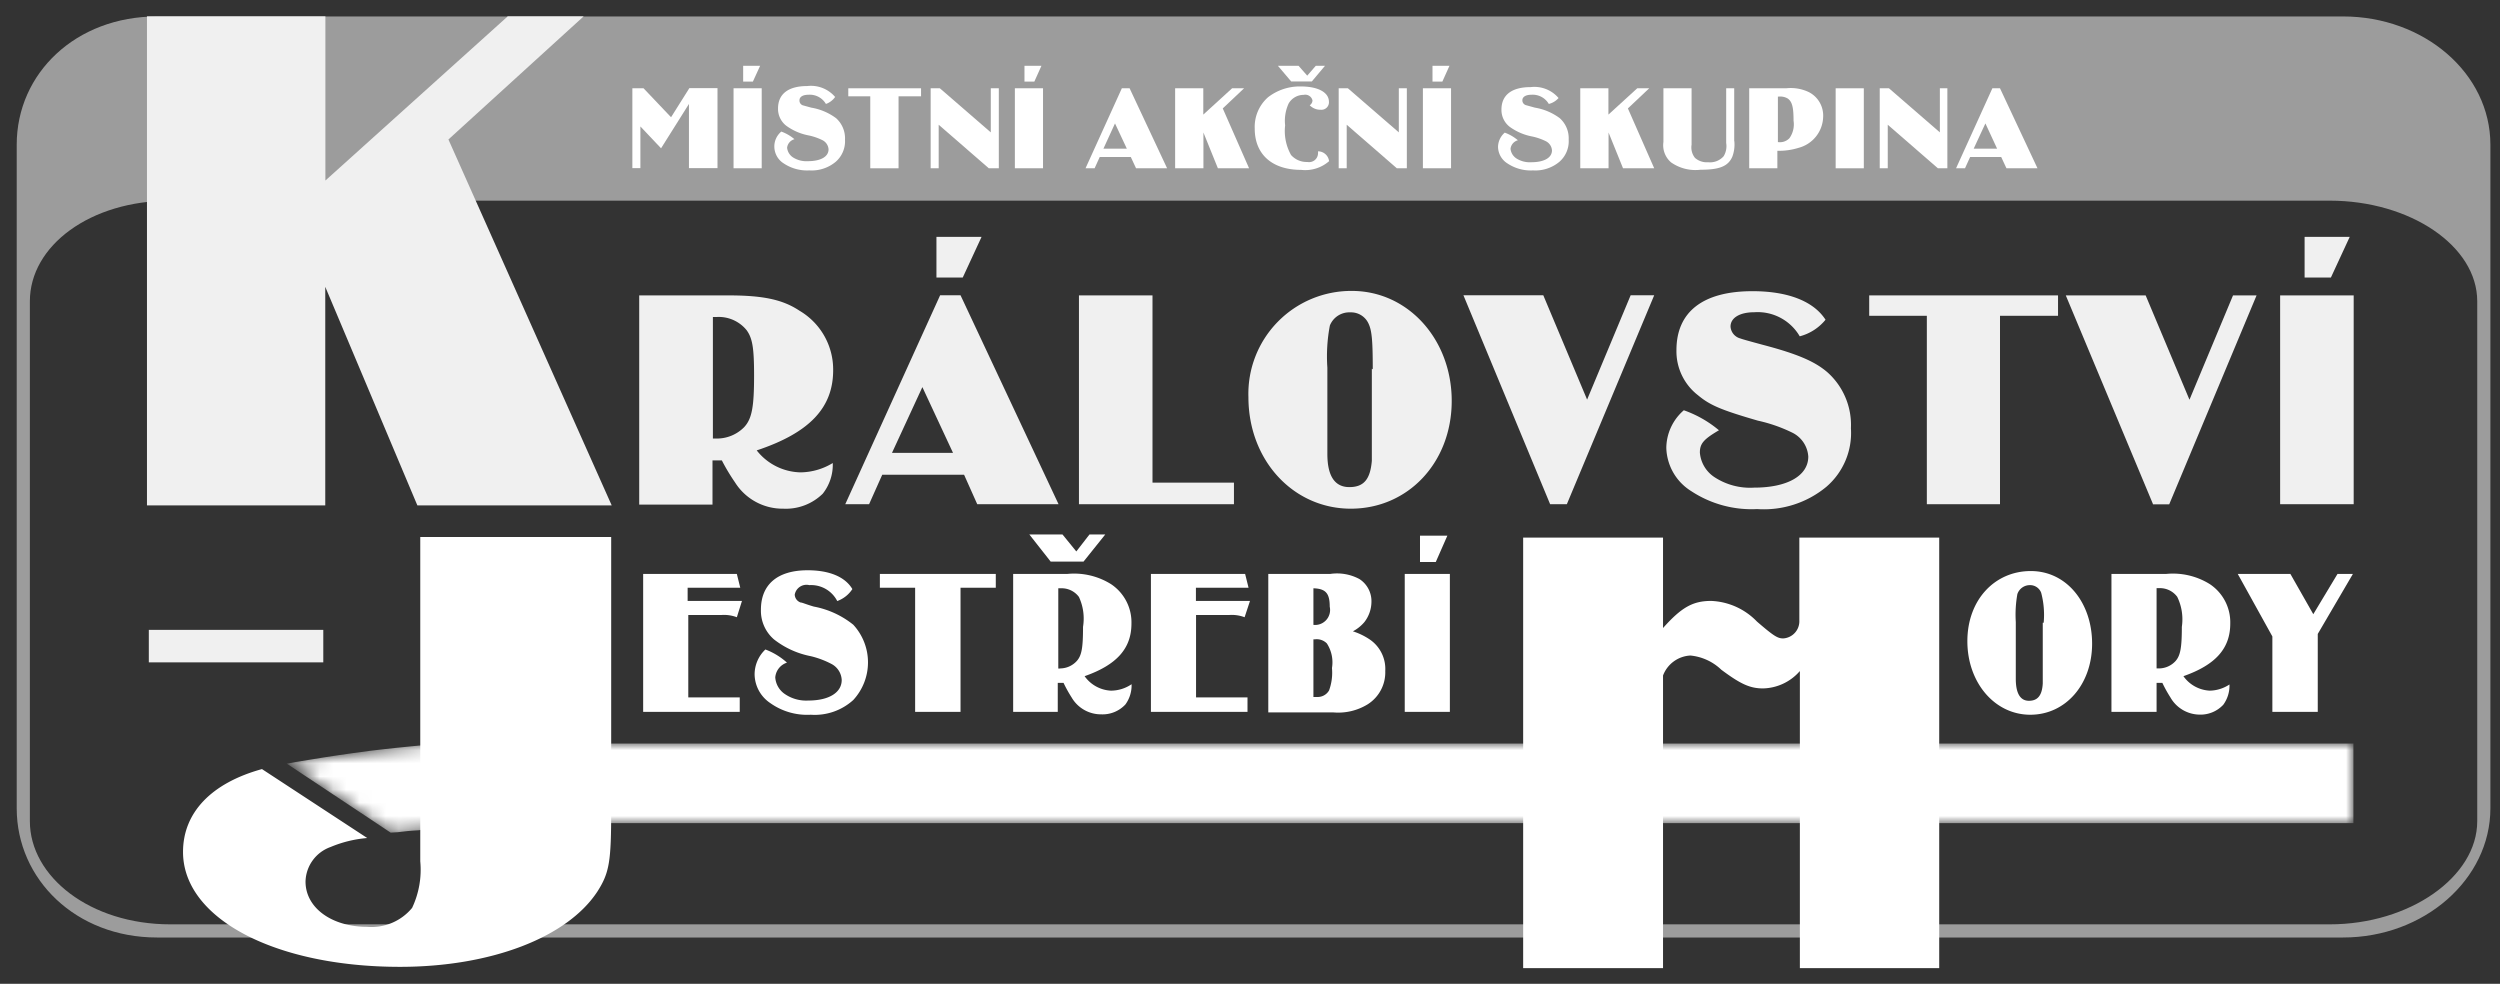 <svg id="Vrstva_2" data-name="Vrstva 2" xmlns="http://www.w3.org/2000/svg" xmlns:xlink="http://www.w3.org/1999/xlink" width="190" height="74.77" viewBox="0 0 190 74.77"><rect x="0" y="0" width="190" height="74.77" fill="#333333" stroke="none"/><defs><style>.cls-1{fill:url(#Nepojmenovaný_přechod_18);}.cls-2{fill:#9c9c9c;}.cls-3{fill:#fff;}.cls-4{mask:url(#mask);}.cls-5{fill:#f0f0f0;}</style><linearGradient id="Nepojmenovaný_přechod_18" x1="178.86" y1="59.89" x2="21.8" y2="59.89" gradientUnits="userSpaceOnUse"><stop offset="0" stop-color="#222221"/><stop offset="0.11" stop-color="#4b4b4a"/><stop offset="0.28" stop-color="#818181"/><stop offset="0.45" stop-color="#aeaeae"/><stop offset="0.61" stop-color="#d1d1d1"/><stop offset="0.76" stop-color="#ebebea"/><stop offset="0.89" stop-color="#fafafa"/><stop offset="1" stop-color="#fff"/></linearGradient><mask id="mask" x="21.8" y="56.51" width="157.06" height="6.77" maskUnits="userSpaceOnUse"><polygon class="cls-1" points="31.89 56.66 31.16 56.73 30.17 56.83 29.25 56.93 28.13 57.06 26.8 57.24 25.69 57.4 24.64 57.56 23.47 57.75 22.48 57.91 21.8 58.04 29.69 63.28 30.21 63.25 30.56 63.21 31 63.16 31.36 63.13 31.83 63.1 32.02 63.07 33.06 63 45.88 62.56 46.35 62.56 178.86 62.56 178.86 56.51 34.43 56.51 32.76 56.59 31.89 56.66"/></mask></defs><title>ico-kralovstvi</title><path class="cls-2" d="M178.07,1.25H11.93C5.77,1.25,1.27,5.56,1.27,11V61.43c0,5.4,4.5,9.82,10.66,9.82H178.07c6.16,0,11.2-4.42,11.2-9.82V11C189.27,5.56,184.22,1.25,178.07,1.25Zm10.2,61.16c0,4.23-5.13,7.84-11.21,7.84H12.94c-6.08,0-10.67-3.62-10.67-7.84V22.9c0-4.23,4.59-7.65,10.67-7.65H177.06c6.08,0,11.21,3.42,11.21,7.65V62.41Z"/><path class="cls-3" d="M52.36,12.79V7.9l-2.12,3.37L48.67,9.61v3.17H48.06V6.71h0.85L51,8.91l1.39-2.21h2.14v6.08H52.36Z"/><path class="cls-3" d="M55.75,12.79V6.71h2.14v6.08H55.75ZM56.48,5h1.29L57.22,6.2H56.48V5Z"/><path class="cls-3" d="M62.77,7.9a1.42,1.42,0,0,0-1.32-.7c-0.43,0-.69.16-0.69,0.42A0.38,0.38,0,0,0,61,8l0.65,0.18a4.37,4.37,0,0,1,1.89.8,2.05,2.05,0,0,1,.68,1.63,2.07,2.07,0,0,1-.71,1.69,2.85,2.85,0,0,1-2,.65,3.19,3.19,0,0,1-1.93-.52,1.52,1.52,0,0,1-.73-1.26A1.47,1.47,0,0,1,59.38,10a3.27,3.27,0,0,1,1,.58,0.76,0.76,0,0,0-.56.65,1,1,0,0,0,.43.72,1.89,1.89,0,0,0,1.14.3c1,0,1.58-.35,1.58-0.9a0.84,0.84,0,0,0-.47-0.7,4.43,4.43,0,0,0-1-.35,4.25,4.25,0,0,1-1.74-.74,1.62,1.62,0,0,1-.63-1.31c0-1.11.78-1.71,2.22-1.71a2.41,2.41,0,0,1,2.12.83A1.44,1.44,0,0,1,62.77,7.9Z"/><path class="cls-3" d="M66.14,12.79V7.32H64.47V6.71H70V7.32H68.29v5.47H66.14Z"/><path class="cls-3" d="M75.15,12.79L71.34,9.48v3.31H70.73V6.71h0.7l3.87,3.35V6.71h0.61v6.08H75.15Z"/><path class="cls-3" d="M77.13,12.79V6.71h2.14v6.08H77.13ZM77.86,5h1.29L78.61,6.2H77.86V5Z"/><path class="cls-3" d="M86.34,12.79l-0.4-.86H83.58l-0.39.86H82.5l2.76-6.08h0.59l2.85,6.08H86.34Zm-1.6-3.41L83.86,11.3h1.78Z"/><path class="cls-3" d="M92.56,12.79l-1.1-2.72v2.72H89.31V6.71h2.14v2l2.19-2h0.91L92.93,8.24l2,4.55H92.56Z"/><path class="cls-3" d="M98.88,12.91c-2.2,0-3.52-1.18-3.52-3.13a3,3,0,0,1,1-2.38,3.93,3.93,0,0,1,2.49-.83c1.33,0,2.15.45,2.15,1.17a0.57,0.57,0,0,1-.63.6A1.11,1.11,0,0,1,99.54,8a0.47,0.47,0,0,0,.21-0.36,0.56,0.56,0,0,0-.67-0.43,1.32,1.32,0,0,0-1.14.65,3.13,3.13,0,0,0-.27,1.67,3.71,3.71,0,0,0,.45,2.25,1.58,1.58,0,0,0,1.24.53,0.68,0.68,0,0,0,.81-0.66,1,1,0,0,0,0-.15,0.85,0.85,0,0,1,.84.75A2.75,2.75,0,0,1,98.88,12.91ZM98.69,5l0.66,0.75L100,5h0.7l-1,1.19H98.13L97.12,5h1.58Z"/><path class="cls-3" d="M106.16,12.79l-3.81-3.31v3.31h-0.61V6.71h0.7l3.87,3.35V6.71h0.61v6.08h-0.77Z"/><path class="cls-3" d="M108.14,12.79V6.71h2.14v6.08h-2.14ZM108.87,5h1.29L109.62,6.2h-0.75V5Z"/><path class="cls-3" d="M117.71,7.9a1.42,1.42,0,0,0-1.32-.7c-0.43,0-.69.16-0.69,0.42A0.38,0.38,0,0,0,116,8l0.65,0.18a4.37,4.37,0,0,1,1.89.8,2.05,2.05,0,0,1,.68,1.63,2.07,2.07,0,0,1-.71,1.69,2.85,2.85,0,0,1-2,.65,3.19,3.19,0,0,1-1.93-.52,1.52,1.52,0,0,1-.73-1.26,1.47,1.47,0,0,1,.51-1.09,3.27,3.27,0,0,1,1,.58,0.76,0.76,0,0,0-.56.65,1,1,0,0,0,.43.72,1.89,1.89,0,0,0,1.14.3c1,0,1.58-.35,1.58-0.9a0.84,0.84,0,0,0-.47-0.7,4.43,4.43,0,0,0-1-.35,4.25,4.25,0,0,1-1.74-.74,1.62,1.62,0,0,1-.63-1.31c0-1.11.78-1.71,2.22-1.71a2.41,2.41,0,0,1,2.12.83A1.44,1.44,0,0,1,117.71,7.9Z"/><path class="cls-3" d="M123.35,12.79l-1.1-2.72v2.72H120.1V6.71h2.14v2l2.19-2h0.91l-1.62,1.53,2,4.55h-2.33Z"/><path class="cls-3" d="M131.81,10.74a2.62,2.62,0,0,1-.15,1.16c-0.32.75-1,1-2.42,1a3.23,3.23,0,0,1-2.24-.56,1.72,1.72,0,0,1-.58-1.55V6.71h2.14V11a1.27,1.27,0,0,0,.26,1,1.35,1.35,0,0,0,1,.33,1.37,1.37,0,0,0,1.18-.46,1.48,1.48,0,0,0,.19-1V6.71h0.61v4Z"/><path class="cls-3" d="M132.94,12.79V6.71h2.81a3.17,3.17,0,0,1,1.72.29,2,2,0,0,1,1.09,1.88,2.5,2.5,0,0,1-1.85,2.35,5,5,0,0,1-1.63.23v1.33h-2.14Zm2.14-2A1,1,0,0,0,136,10.5a1.82,1.82,0,0,0,.31-1.33c0-1-.1-1.44-0.44-1.68a1.11,1.11,0,0,0-.66-0.15h-0.09v3.5Z"/><path class="cls-3" d="M139.51,12.79V6.71h2.14v6.08h-2.14Z"/><path class="cls-3" d="M147.28,12.79l-3.81-3.31v3.31h-0.61V6.71h0.7l3.87,3.35V6.71H148v6.08h-0.77Z"/><path class="cls-3" d="M152.49,12.79l-0.4-.86h-2.36l-0.39.86h-0.68l2.76-6.08H152l2.85,6.08h-2.37Zm-1.6-3.41L150,11.3h1.78Z"/><g class="cls-4"><polygon class="cls-3" points="31.89 56.66 31.16 56.73 30.17 56.83 29.25 56.93 28.13 57.06 26.8 57.24 25.69 57.4 24.64 57.56 23.47 57.75 22.48 57.91 21.8 58.04 29.69 63.28 30.21 63.25 30.56 63.21 31 63.16 31.36 63.13 31.83 63.1 32.02 63.07 33.06 63 45.88 62.56 46.35 62.56 178.86 62.56 178.86 56.51 34.43 56.51 32.76 56.59 31.89 56.66"/></g><path class="cls-3" d="M48.88,54.1V43.62H56l0.26,1.05h-4v1h4.13L56,46.91a2.74,2.74,0,0,0-1.17-.17H52.31V53h3.91V54.1H48.88Z"/><path class="cls-3" d="M63.63,45.68a2.23,2.23,0,0,0-2.12-1.21,0.91,0.91,0,0,0-1.11.72,0.66,0.66,0,0,0,.45.6c0.12,0,.38.13,1,0.31a6.77,6.77,0,0,1,3,1.38,4.22,4.22,0,0,1,0,5.72,4.36,4.36,0,0,1-3.23,1.12,4.85,4.85,0,0,1-3.1-.9,2.67,2.67,0,0,1-1.17-2.17,2.61,2.61,0,0,1,.82-1.89,5.17,5.17,0,0,1,1.64,1,1.29,1.29,0,0,0-.89,1.12,1.66,1.66,0,0,0,.69,1.24,2.87,2.87,0,0,0,1.83.52c1.55,0,2.53-.6,2.53-1.56a1.45,1.45,0,0,0-.76-1.21,6.77,6.77,0,0,0-1.59-.6,6.58,6.58,0,0,1-2.79-1.27,2.87,2.87,0,0,1-1-2.26c0-1.92,1.26-3,3.55-3,1.65,0,2.85.5,3.4,1.43A2.31,2.31,0,0,1,63.63,45.68Z"/><path class="cls-3" d="M69.55,54.1V44.67H66.87V43.62h8.81v1.05H73V54.1H69.55Z"/><path class="cls-3" d="M81.1,43.62a5.3,5.3,0,0,1,3.33.77,3.48,3.48,0,0,1,1.56,3c0,1.89-1.11,3.14-3.56,4a2.61,2.61,0,0,0,2,1.1A2.8,2.8,0,0,0,86,52a2.46,2.46,0,0,1-.47,1.54,2.37,2.37,0,0,1-1.83.75A2.58,2.58,0,0,1,81.44,53a10.13,10.13,0,0,1-.61-1.1l-0.44,0V54.1H77V43.62H81.1Zm-0.35-3,1.05,1.29,1-1.29H84l-1.65,2.06H79.85l-1.62-2.06h2.53ZM80.56,50.8a1.72,1.72,0,0,0,1.28-.57c0.37-.42.47-1,0.47-2.59A3.91,3.91,0,0,0,82,45.37a1.63,1.63,0,0,0-1.37-.66h-0.2v6.1h0.18Z"/><path class="cls-3" d="M87.47,54.1V43.62h7.16l0.26,1.05h-4v1H95l-0.41,1.24a2.74,2.74,0,0,0-1.17-.17H90.9V53h3.91V54.1H87.47Z"/><path class="cls-3" d="M96.39,43.62h4.7a3.58,3.58,0,0,1,2.23.39,2,2,0,0,1,.91,1.74,2.54,2.54,0,0,1-.53,1.52,2.92,2.92,0,0,1-.88.71,5,5,0,0,1,1.31.64A2.71,2.71,0,0,1,105.28,51a2.87,2.87,0,0,1-1.34,2.53,4.28,4.28,0,0,1-2.64.61H96.39V43.62Zm3.43,3.87a1.14,1.14,0,0,0,1.24-1.38c0-1-.29-1.37-1.24-1.4v2.78Zm0,5.48,0.26,0a1,1,0,0,0,.93-0.5,3.93,3.93,0,0,0,.22-1.7,2.63,2.63,0,0,0-.39-1.87,1.08,1.08,0,0,0-.91-0.31H99.82V53Z"/><path class="cls-3" d="M106.76,54.1V43.62h3.43V54.1h-3.43Zm1.17-13.39H110l-0.88,2h-1.2v-2Z"/><path class="cls-3" d="M159,48.92c0,3.08-2,5.4-4.7,5.4s-4.78-2.44-4.78-5.59,2.09-5.33,4.82-5.33S159,45.82,159,48.92Zm-3.68-1.59a6.55,6.55,0,0,0-.19-2.28,0.9,0.9,0,0,0-.86-0.58,1,1,0,0,0-.95.68,8.89,8.89,0,0,0-.12,2.12v4.32c0,1.12.35,1.67,1,1.67s1-.39,1.05-1.32c0-.2,0-0.2,0-3.27V47.33Z"/><path class="cls-3" d="M164.61,43.62a5.3,5.3,0,0,1,3.33.77,3.48,3.48,0,0,1,1.56,3c0,1.89-1.11,3.14-3.56,4a2.61,2.61,0,0,0,2,1.1,2.8,2.8,0,0,0,1.5-.47,2.46,2.46,0,0,1-.47,1.54,2.37,2.37,0,0,1-1.83.75A2.58,2.58,0,0,1,164.95,53a10.14,10.14,0,0,1-.61-1.1l-0.44,0V54.1h-3.43V43.62h4.15Zm-0.54,7.18a1.72,1.72,0,0,0,1.28-.57c0.36-.42.47-1,0.47-2.59a3.91,3.91,0,0,0-.35-2.28,1.63,1.63,0,0,0-1.37-.66h-0.2v6.1h0.18Z"/><path class="cls-3" d="M172.7,54.1V48.37l-2.63-4.75h4l1.74,3.06,1.84-3.06h1.17l-2.67,4.56V54.1H172.7Z"/><path class="cls-3" d="M136.79,73.58V51a3.82,3.82,0,0,1-2.8,1.32c-1,0-1.72-.34-3.17-1.42a3.94,3.94,0,0,0-2.35-1.08,2.35,2.35,0,0,0-2.08,1.52V73.58H115.76V40.86h10.63v6.87c1.4-1.57,2.26-2.06,3.66-2.06a5.12,5.12,0,0,1,3.48,1.57c1.31,1.13,1.58,1.28,2,1.28a1.31,1.31,0,0,0,1.22-1.37V40.86h10.63V73.58H136.79Z"/><path class="cls-3" d="M46.45,61.51c0,3.93-.12,4.8-1.05,6.25-2.29,3.49-8.09,5.72-15,5.72-9.51,0-16.49-3.68-16.49-8.73,0-3,2.16-5.24,6-6.3l8,5.24a9.14,9.14,0,0,0-2.78.68A2.86,2.86,0,0,0,23.22,67c0,2,2,3.44,4.69,3.44A4,4,0,0,0,31.32,69a6.78,6.78,0,0,0,.62-3.54V40.81H46.45v20.7Z"/><path class="cls-5" d="M55.34,22.45c2.64,0,4.14.31,5.43,1.17a5.18,5.18,0,0,1,2.55,4.52c0,2.86-1.81,4.76-5.81,6.09a4.35,4.35,0,0,0,3.33,1.67,4.81,4.81,0,0,0,2.45-.71,3.55,3.55,0,0,1-.76,2.33,4,4,0,0,1-3,1.14,4.27,4.27,0,0,1-3.67-2,15.19,15.19,0,0,1-1-1.67l-0.71,0v3.36H48.58V22.45h6.76ZM54.46,33.33a2.91,2.91,0,0,0,2.09-.86c0.6-.64.76-1.55,0.76-3.93,0-2.09-.12-2.83-0.57-3.45a2.73,2.73,0,0,0-2.24-1H54.18v9.24h0.29Z"/><path class="cls-5" d="M74.27,38.32l-1-2.24H67.05l-1,2.24H64.24l7.21-15.88H73l7.45,15.88H74.27Zm-4.17-8.9-2.31,5h4.64ZM71.22,18H74.6l-1.43,3.09h-2V18Z"/><path class="cls-5" d="M82,38.32V22.45h5.59V36.68h6.19v1.64H82Z"/><path class="cls-5" d="M110.33,30.47c0,4.67-3.31,8.19-7.67,8.19S94.88,35,94.88,30.18a7.82,7.82,0,0,1,7.86-8.07C107,22.11,110.33,25.78,110.33,30.47Zm-6-2.4c0-2.17-.07-2.93-0.31-3.45a1.46,1.46,0,0,0-1.4-.88,1.59,1.59,0,0,0-1.55,1,12.53,12.53,0,0,0-.19,3.21l0,6.55c0,1.69.57,2.52,1.67,2.52s1.59-.59,1.71-2c0-.31,0-0.31,0-5v-2Z"/><path class="cls-5" d="M117.81,38.32l-6.59-15.88h6.07l3.33,7.93,3.31-7.93h1.79l-6.64,15.88h-1.26Z"/><path class="cls-5" d="M136.78,25.56a3.7,3.7,0,0,0-3.45-1.83c-1.12,0-1.81.43-1.81,1.09a1,1,0,0,0,.74.9c0.19,0.07.62,0.19,1.69,0.48,2.71,0.71,4,1.29,4.93,2.09a5.36,5.36,0,0,1,1.79,4.26A5.39,5.39,0,0,1,138.8,37a7.45,7.45,0,0,1-5.26,1.69,8.34,8.34,0,0,1-5-1.36,4,4,0,0,1-1.9-3.29,3.83,3.83,0,0,1,1.33-2.86,8.55,8.55,0,0,1,2.67,1.52c-1.14.67-1.45,1-1.45,1.69a2.47,2.47,0,0,0,1.12,1.88,4.94,4.94,0,0,0,3,.79c2.52,0,4.12-.9,4.12-2.36a2.18,2.18,0,0,0-1.24-1.83,11.54,11.54,0,0,0-2.59-.9c-2.79-.81-3.64-1.17-4.55-1.93a4.22,4.22,0,0,1-1.64-3.43c0-2.9,2-4.48,5.78-4.48,2.69,0,4.64.76,5.55,2.17A3.76,3.76,0,0,1,136.78,25.56Z"/><path class="cls-5" d="M146.44,38.32V24h-4.38V22.45h14.35V24H152V38.32h-5.59Z"/><path class="cls-5" d="M163.63,38.32L157,22.45h6.07l3.33,7.93,3.31-7.93h1.79l-6.64,15.88h-1.26Z"/><path class="cls-5" d="M173.29,38.32V22.45h5.59V38.32h-5.59ZM175.2,18h3.38l-1.43,3.09h-2V18Z"/><rect class="cls-5" x="11.31" y="47.87" width="13.26" height="2.47"/><path class="cls-5" d="M31.72,38.41l-7-16.61V38.41H11.17V1.24H24.73V13.72L38.59,1.24h5.77L34.08,10.6,46.49,38.41H31.72Z"/></svg>